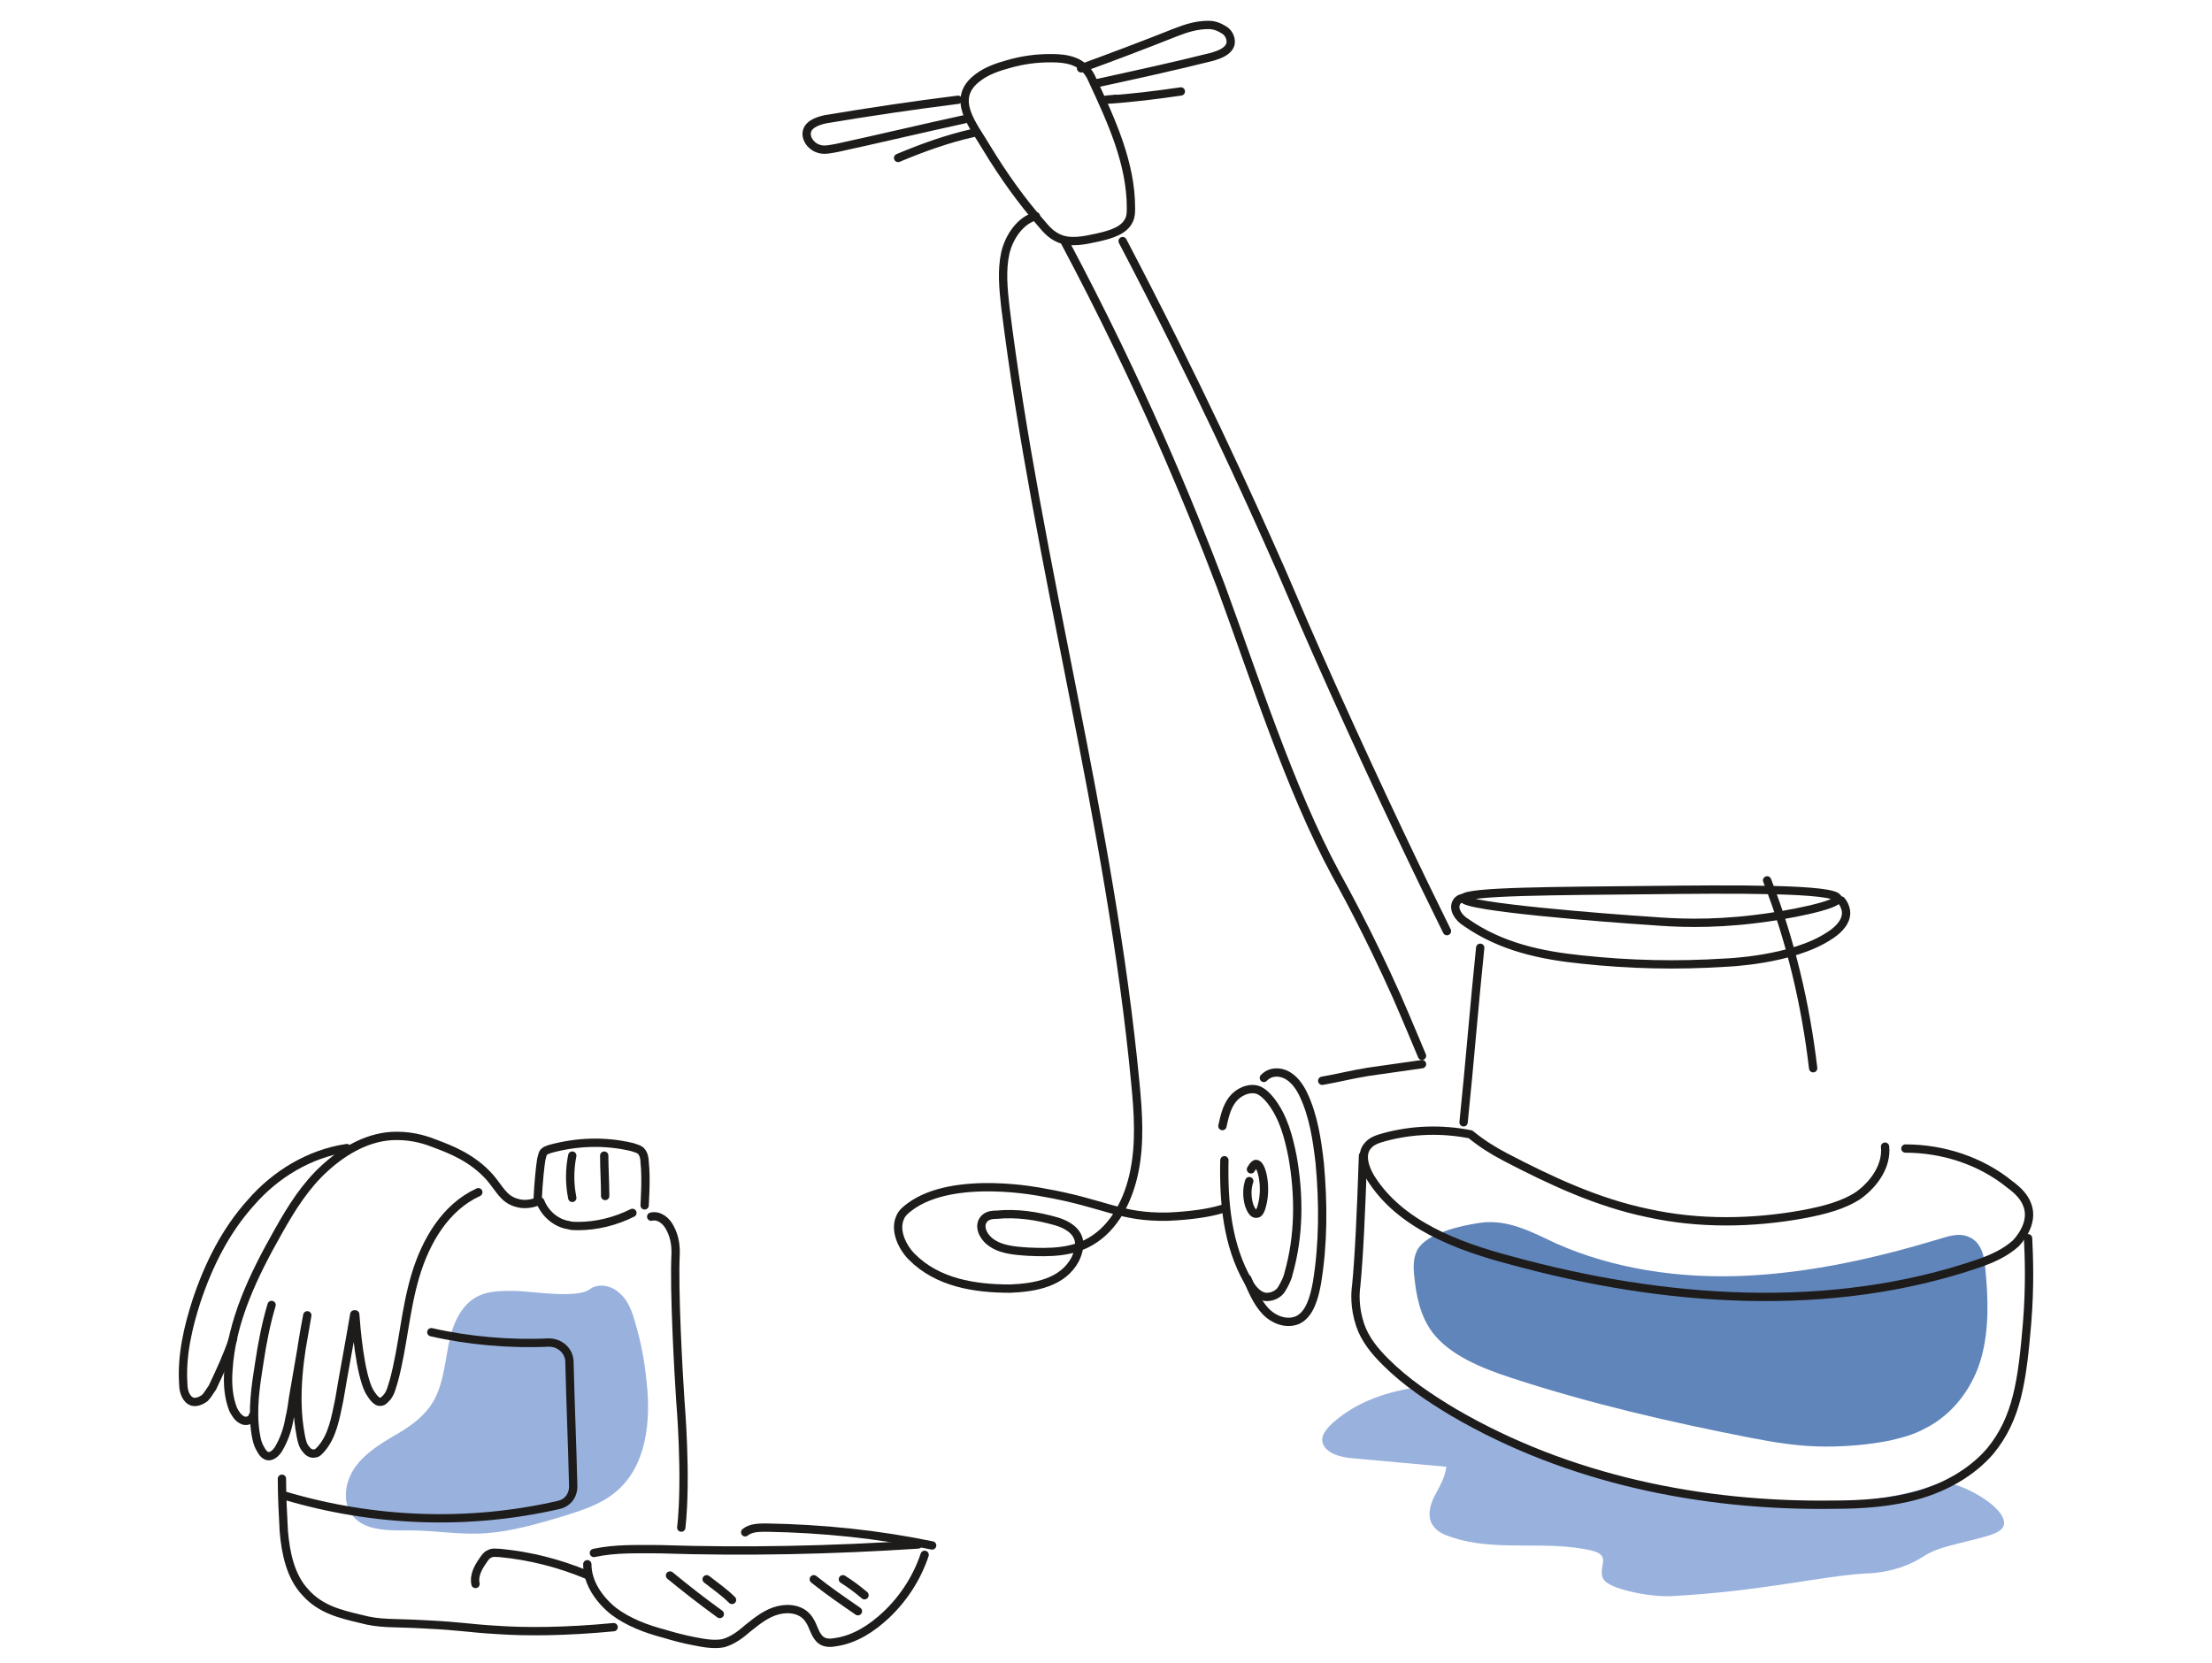 <svg width="266" height="200" viewBox="0 0 266 200" fill="none" xmlns="http://www.w3.org/2000/svg"><path d="M61.7 155.271C60.344 155.271 58.875 155.271 57.632 155.836C55.372 156.853 54.355 159.451 53.903 161.937C53.451 164.31 53.225 166.909 51.869 168.943C50.739 170.638 49.044 171.768 47.236 172.785C45.541 173.802 43.734 174.932 42.604 176.627C41.474 178.321 41.135 180.694 42.378 182.276C43.847 184.197 46.784 184.084 49.27 184.084C52.321 184.084 55.372 184.649 58.423 184.423C61.587 184.197 64.638 183.293 67.688 182.389C69.835 181.711 72.095 181.033 73.903 179.564C77.745 176.514 78.31 170.977 77.745 166.118C77.519 163.745 77.067 161.372 76.389 159.112C76.05 157.869 75.598 156.514 74.581 155.61C73.677 154.706 72.095 154.254 70.965 155.045C69.383 156.288 63.847 155.271 61.7 155.271Z" fill="#99B2DD"/><path d="M170.415 150.388C169.948 151.333 169.948 152.395 170.065 153.458C170.298 155.819 170.766 158.298 172.284 160.305C174.386 163.02 178.124 164.555 181.745 165.736C191.089 168.805 200.783 171.049 210.477 172.937C213.514 173.528 216.434 174 219.588 174C222.157 174 224.727 173.764 227.179 173.292C228.698 172.937 230.099 172.583 231.384 171.875C235.005 170.104 237.341 166.68 238.275 163.257C239.21 159.833 239.093 156.173 238.743 152.631C238.626 151.096 238.275 149.326 236.64 148.735C235.472 148.263 234.187 148.735 233.019 149.089C225.544 151.333 217.719 153.104 209.776 153.458C201.951 153.812 194.009 152.631 187.118 149.562C184.314 148.263 181.394 146.61 178.007 147.082C175.554 147.437 171.466 148.381 170.415 150.388Z" fill="#6085BA"/><path d="M233.588 178.247C234.057 178.36 234.762 178.474 235.467 178.701C238.051 179.61 241.223 181.769 240.988 183.359C240.753 184.609 238.521 184.836 234.292 185.972C231.708 186.654 231.356 187.335 230.064 187.903C228.067 188.926 225.6 189.266 224.308 189.266C218.788 189.607 211.74 191.425 200.934 191.993C200.934 191.993 198.819 192.107 196 191.425C193.181 190.743 192.829 190.062 192.711 189.721C192.359 188.698 193.181 187.562 192.476 186.994C192.241 186.767 191.889 186.654 191.537 186.54C185.899 185.177 179.791 186.767 174.387 184.836C173.683 184.609 172.86 184.268 172.391 183.586C171.568 182.564 171.921 181.087 172.508 179.951C173.095 178.815 173.8 177.679 173.918 176.429C170.159 176.088 166.4 175.748 162.641 175.407C161.114 175.293 159.117 174.725 159 173.248C159 172.907 159 172.112 160.879 170.635C162.289 169.499 164.991 167.795 169.571 167C170.981 168.022 173.213 169.386 175.914 170.976C186.721 176.884 196.47 178.36 205.162 179.724C205.162 179.724 216.086 181.314 224.543 180.405C227.95 180.064 231.004 179.156 231.004 179.156C232.061 178.815 233 178.474 233.588 178.247Z" fill="#99B2DD"/><path d="M229.131 138.151C233.673 138.151 238.216 139.634 241.711 142.485 242.642 143.169 243.458 143.968 243.807 144.994 244.39 146.591 243.574 148.302 242.409 149.557 241.128 150.697 239.614 151.382 237.983 151.952 220.045 158.111 200.01 156.628 181.723 151.61 175.2 149.899 168.327 147.275 164.833 141.687 164.134 140.546 163.551 138.835 164.483 137.809 164.949 137.238 165.648 137.01 166.463 136.782 169.841 135.87 173.336 135.756 176.83 136.44 178.228 137.581 179.509 138.379 181.024 139.177 186.498 142.029 192.089 144.652 198.146 145.907 204.32 147.275 210.843 147.161 217.016 146.021 219.346 145.565 221.676 144.994 223.539 143.74 225.403 142.371 226.917 140.204 226.684 137.923M176 135C176.727 128 177.273 121 178 114M218.039 128.491C217.135 120.808 215.327 113.124 212.502 105.893" stroke="#1E1C1B" stroke-miterlimit="10" stroke-linecap="round" stroke-linejoin="round"/><path d="M176.618 108.069C176.146 107.945 175.555 107.945 175.2 108.443C174.609 109.314 175.436 110.435 176.264 110.933C180.518 113.922 185.364 114.918 190.209 115.416C196 116.039 201.673 116.163 207.464 115.79C207.464 115.79 215.5 115.541 219.991 112.552C220.582 112.179 222 111.182 222 109.813C222 109.19 221.645 108.567 221.409 108.318" stroke="#1E1C1B" stroke-miterlimit="10" stroke-linecap="round" stroke-linejoin="round"/><path d="M220.998 108.077C221.115 108.864 214.921 110.101 211.064 110.55 205.57 111.225 201.363 111 198.558 110.775 193.298 110.438 176 109.089 176 108.077 176 107.177 187.805 107.177 198.207 107.065 208.142 106.952 220.881 106.84 220.998 108.077ZM163.907 139C163.673 145.901 163.439 151.047 163.088 154.673 162.971 155.491 162.855 157.246 163.556 159.351 164.141 161.105 165.31 162.509 166.596 163.795 169.052 166.251 171.858 168.123 174.781 169.877 188.578 177.947 204.713 181.222 220.498 180.988 223.889 180.988 227.397 180.754 230.671 179.819 233.945 178.883 237.101 177.129 239.323 174.556 242.597 170.579 243.182 166.018 243.766 159.117 244.117 154.789 244 151.281 243.883 148.942M147.237 139.559C147.119 144.609 147.593 149.776 150.086 154.121 150.56 155.061 151.391 156 152.341 156 153.053 156 153.765 155.648 154.121 155.061 154.477 154.473 154.833 153.769 154.952 153.182 156.257 148.601 156.257 143.787 155.426 139.089 154.952 136.74 154.358 134.392 152.815 132.395 152.341 131.808 151.866 131.338 151.272 131.103 150.204 130.751 148.899 131.338 148.187 132.278 147.475 133.217 147.237 134.392 147 135.449" stroke="#1E1C1B" stroke-miterlimit="10" stroke-linecap="round" stroke-linejoin="round"/><path d="M150 153.823C150.551 155.204 151.212 156.701 152.203 157.736C153.195 158.772 154.737 159.347 156.059 158.772C157.491 158.082 158.041 156.125 158.372 154.284C159.143 149.565 159.143 144.732 158.702 139.899C158.372 137.022 157.931 134.144 156.719 131.613C156.279 130.692 155.618 129.771 154.737 129.311C153.855 128.851 152.754 128.851 151.983 129.656" stroke="#1E1C1B" stroke-miterlimit="10" stroke-linecap="round" stroke-linejoin="round"/><path d="M150.228 142.068C149.924 142.939 149.924 144.027 150.228 145.006 150.431 145.551 150.736 146.095 151.142 145.986 151.243 145.986 151.547 145.877 151.75 145.006 152.359 142.83 151.75 140 151.04 140 150.939 140 150.736 140.109 150.431 140.653M159 130C160.8 129.692 162.6 129.231 164.52 128.923 166.68 128.615 168.84 128.308 171 128M128 29C137.231 46.349 143.073 60.651 146.813 70.498 150.902 81.634 155.109 94.88 160.601 105.079 161.302 106.368 164.457 111.995 167.962 119.849 169.247 122.78 170.299 125.359 171 127M135 29C143.864 45.905 150.009 59.406 154.145 68.798 155.8 72.672 157.455 76.546 160.409 83.12 165.964 95.447 170.691 105.308 174 112M125.372 27.053C125.834 27.63 126.411 28.206 127.105 28.552 128.606 29.358 130.455 28.898 132.072 28.552 133.574 28.206 135.191 27.745 135.769 26.477 136 26.016 136 25.555 136 24.979 136 19.677 133.689 14.607 131.379 9.651 131.148 9.074 130.801 8.498 130.224 8.037 129.184 7.115 127.682 7 126.296 7 124.563 7 122.946 7.231 121.328 7.691 120.057 8.037 118.671 8.498 117.631 9.305 114.166 11.841 117.054 15.068 118.671 17.834 120.635 21.061 122.83 24.172 125.372 27.053Z" stroke="#1E1C1B" stroke-miterlimit="10" stroke-linecap="round" stroke-linejoin="round"/><path d="M130 8.218C133.834 6.818 137.547 5.418 141.381 3.891 142.699 3.382 143.897 3 145.334 3 146.053 3 146.652 3.255 147.251 3.636 147.85 4.018 148.09 4.782 147.97 5.291 147.73 6.182 146.652 6.564 145.814 6.818 141.261 7.964 136.589 8.982 131.917 10M115.204 12C109.856 12.668 104.623 13.448 99.275 14.34 98.251 14.562 97 15.008 97 16.122 97 16.902 97.683 17.682 98.479 17.905 99.162 18.128 99.958 17.905 100.641 17.793 105.76 16.679 110.88 15.454 116 14.34M134.2 11.875C133.84 11.938 133.36 11.938 133 12 136 11.812 139 11.438 142 11M108 19C110.919 17.773 113.959 16.682 117 16M70.626 188.151C70.626 190.411 72.095 192.445 73.79 193.801 75.598 195.157 77.745 195.948 79.892 196.513 81.022 196.852 82.265 197.191 83.508 197.417 84.638 197.643 85.881 197.869 87.011 197.643 88.141 197.304 89.044 196.626 89.948 195.835 91.078 194.931 92.208 194.027 93.564 193.688 94.92 193.349 96.502 193.575 97.293 194.818 97.858 195.609 97.971 196.739 98.762 197.304 99.214 197.643 99.892 197.643 100.457 197.53 102.83 197.191 104.864 195.835 106.559 194.253 108.706 192.219 110.287 189.733 111.191 187.021M71.418 186.796C74.016 186.231 76.728 186.344 79.327 186.344 89.723 186.683 100.005 186.457 110.401 185.779" stroke="#1E1C1B" stroke-miterlimit="10" stroke-linecap="round" stroke-linejoin="round"/><path d="M80.57 189.508C82.491 191.09 84.525 192.672 86.558 194.141M84.977 189.96C85.993 190.751 87.124 191.542 88.027 192.446M97.858 189.96C99.553 191.316 101.361 192.559 103.169 193.802M101.361 189.96C102.265 190.525 103.169 191.203 103.96 191.881M57.18 190.525C56.954 189.508 57.519 188.491 58.084 187.7 58.31 187.361 58.536 187.022 58.875 186.909 59.214 186.683 59.666 186.796 60.118 186.796 63.734 187.135 67.236 188.039 70.513 189.395M89.609 184.311C90.287 183.746 91.304 183.746 92.208 183.746 98.875 183.859 105.542 184.537 112.095 185.893M30.401 170.299C30.288 170.864 29.497 171.09 29.045 170.751 28.593 170.525 28.254 169.96 28.028 169.508 27.463 168.039 27.35 166.457 27.463 164.876 27.802 158.887 30.514 153.35 33.451 148.152 35.033 145.328 36.728 142.616 39.101 140.469 41.474 138.322 44.412 136.627 47.689 136.627 49.836 136.627 51.417 137.192 52.547 137.644 54.016 138.209 56.841 139.226 58.988 141.712 60.118 143.068 60.57 144.198 62.039 144.65 63.056 144.989 63.96 144.763 64.638 144.537 64.751 142.051 64.977 140.13 65.09 139.452 65.203 139.113 65.203 138.774 65.429 138.548 65.655 138.322 65.881 138.322 66.107 138.209 69.384 137.305 72.773 137.192 76.05 137.983 76.389 138.096 76.841 138.209 77.067 138.435 77.406 138.774 77.519 139.339 77.519 139.791 77.745 141.825 77.519 144.65 77.519 144.989" stroke="#1E1C1B" stroke-miterlimit="10" stroke-linecap="round" stroke-linejoin="round"/><path d="M68.818 139C68.48 140.695 68.48 142.39 68.818 144.085M72.66 139C72.66 140.582 72.773 142.164 72.773 143.859M64.977 144.536C65.541 146.005 66.897 147.135 68.366 147.361 68.705 147.474 69.157 147.474 69.496 147.474 71.756 147.474 74.016 146.909 76.05 145.892M78.31 146.345C79.214 146.119 80.118 146.797 80.57 147.701 81.248 148.943 81.248 150.186 81.248 150.751 81.022 155.045 81.587 165.102 81.813 168.491 81.813 168.491 82.604 177.644 81.926 183.746M33.903 177.869C33.903 180.016 34.016 182.05 34.129 184.197 34.355 186.796 34.92 189.621 36.728 191.541 38.536 193.575 40.909 194.14 43.282 194.705 45.768 195.383 47.124 195.157 51.078 195.383 55.711 195.609 56.05 195.835 59.892 196.061 63.169 196.287 67.915 196.287 73.79 195.722" stroke="#1E1C1B" stroke-miterlimit="10" stroke-linecap="round" stroke-linejoin="round"/><path d="M51.869 160.242C56.276 161.259 61.361 161.711 65.994 161.485C67.35 161.485 68.48 162.502 68.48 163.858C68.593 168.83 68.819 173.802 68.931 178.773C68.931 179.903 68.254 180.807 67.124 181.033C56.276 183.519 44.864 183.067 34.242 179.903" stroke="#1E1C1B" stroke-miterlimit="10" stroke-linecap="round" stroke-linejoin="round"/><path d="M57.519 143.406C53.564 145.214 51.191 149.282 49.948 153.463 48.706 157.644 48.48 161.937 47.35 166.118 47.124 166.796 47.011 167.474 46.559 168.039 46.333 168.265 46.107 168.604 45.768 168.604 45.203 168.717 44.638 167.7 44.412 167.361 43.282 165.214 42.83 159.677 42.717 158.096M32.66 156.966C31.982 159.226 31.53 161.599 31.191 163.858 30.739 166.683 30.288 169.621 30.739 172.446 30.852 173.124 30.965 173.689 31.304 174.254 31.53 174.706 31.869 175.158 32.321 175.158 32.773 175.158 33.225 174.706 33.451 174.367 34.129 173.237 34.581 171.994 34.807 170.638 35.033 169.734 35.146 168.83 35.259 168.039 35.824 164.762 36.389 161.486 36.954 158.209 36.05 162.955 35.259 167.926 36.163 172.672 36.276 173.237 36.389 173.915 36.841 174.367 37.067 174.706 37.519 174.932 37.858 174.819 38.197 174.819 38.423 174.48 38.649 174.254 40.005 172.672 40.344 170.525 40.796 168.378 41.361 164.988 42.039 161.486 42.604 158.096M41.7 138.096C37.18 138.774 33.112 141.26 30.174 144.649 27.124 148.039 25.09 152.107 23.621 156.514 22.604 159.678 21.813 163.067 22.039 166.457 22.039 167.361 22.378 168.378 23.169 168.604 23.621 168.717 24.186 168.491 24.638 168.152 24.977 167.813 25.203 167.361 25.542 166.909 26.446 164.988 27.35 163.067 28.027 161.034M124.571 26C122.73 26.468 121.35 28.456 120.89 30.444 120.43 32.549 120.66 34.772 120.89 36.877 124.801 68.337 133.542 98.745 136.533 130.323 136.878 133.831 137.108 137.457 136.418 140.849 135.728 144.357 134.003 147.632 131.242 149.269 128.942 150.673 126.181 150.673 123.651 150.556 121.925 150.439 120.085 150.322 118.82 149.152 118.245 148.568 117.785 147.749 118.13 146.93 118.475 146.228 119.165 146.112 119.855 146.112 122.27 145.878 124.686 146.228 127.101 146.93 128.251 147.281 129.517 147.983 129.747 149.269 129.862 149.971 129.632 150.79 129.287 151.491 127.791 154.298 124.456 154.883 121.465 155 117.209 155 112.724 154.298 109.618 151.141 108.468 149.971 107.548 147.983 108.238 146.462 108.468 145.878 108.928 145.527 109.388 145.176 114.679 141.199 125.376 143.422 125.376 143.422 132.852 144.708 134.578 146.462 140.444 146.345 143.204 146.228 145.505 145.878 147 145.41" stroke="#1E1C1B" stroke-miterlimit="10" stroke-linecap="round" stroke-linejoin="round"/></svg>